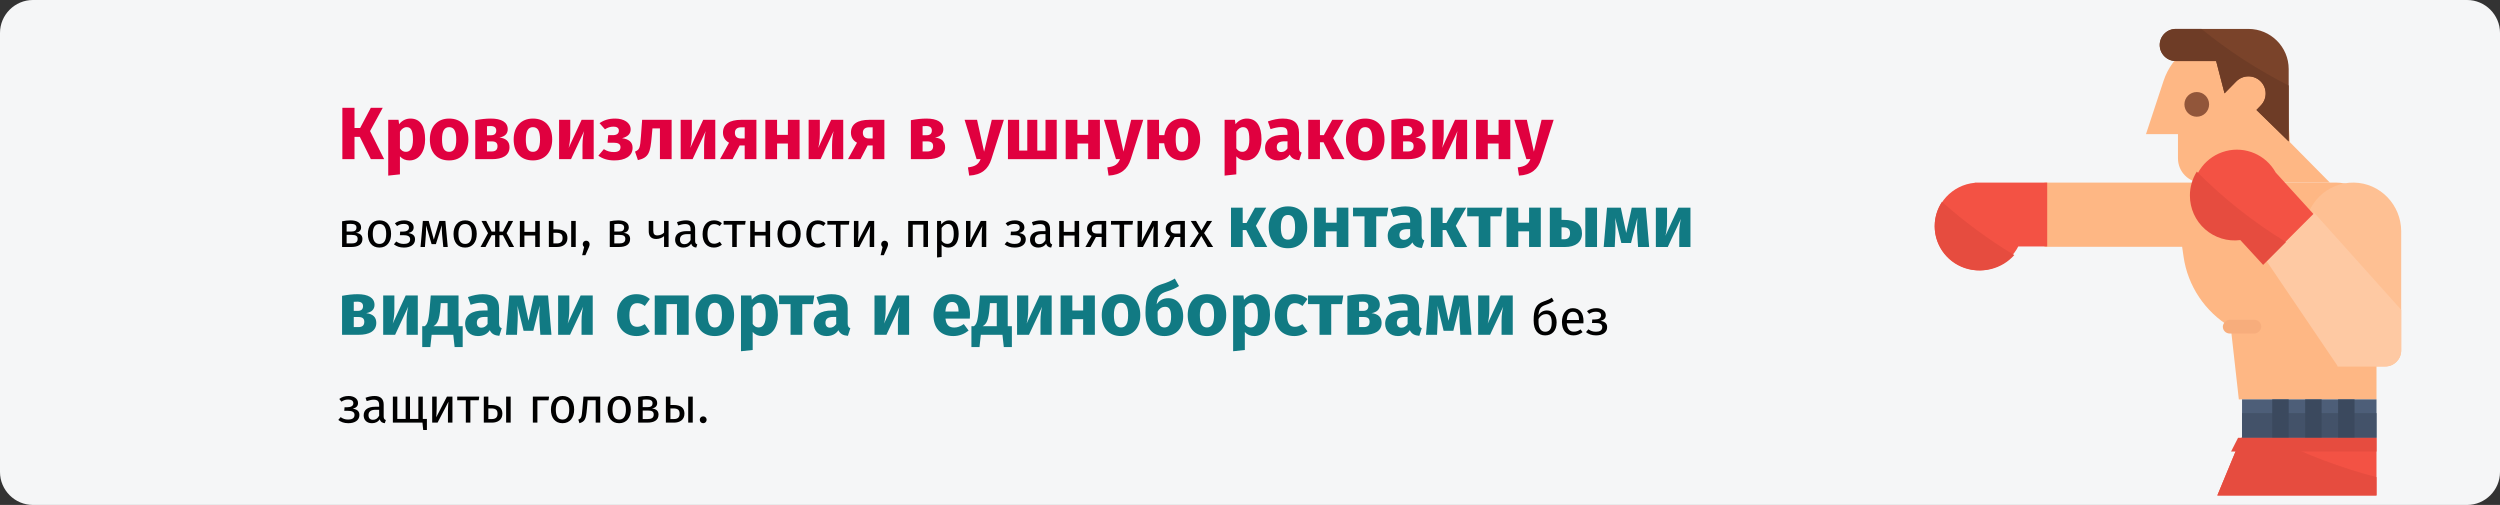 <?xml version="1.0" encoding="UTF-8"?>
<svg xmlns="http://www.w3.org/2000/svg" xmlns:xlink="http://www.w3.org/1999/xlink" width="911px" height="184px" viewBox="0 0 911 184" version="1.1">
  <rect x="0" y="0" width="911" height="184" fill="#333333" stroke="none"/>
  <title>blumenkohl-definition-ru</title>
  <g id="Page-1" stroke="none" stroke-width="1" fill="none" fill-rule="evenodd">
    <g id="vorlage" transform="translate(0, -1319)" fill-rule="nonzero">
      <g id="blumenkohl-definition-ru" transform="translate(0, 1319)">
        <path d="M12,0 L899,0 C905.6,0 911,5.4 911,12 L911,172 C911,178.6 905.6,184 899,184 L12,184 C5.4,184 0,178.6 0,172 L0,12 C0,5.4 5.4,0 12,0 Z" id="Path-Copy-4" fill="#F5F6F7"></path>
        <g id="Group-Copy-4" transform="translate(790, 95.536) scale(-1, 1) translate(-790, -95.536) translate(705, 10.536)">
          <path d="M26,56 L40.565,41.278 L41.715,24.39 C42.711,12.3 52.711,3 64.714,3 C74.647,3 83.467,9.425 86.608,18.951 L93,38.333 L81.348,38.333 L81.348,47.167 C81.348,52.045 77.435,56 72.609,56 L26,56 Z" id="Path" fill="#FEB784"></path>
          <path d="M88,5.857 C88,9.092 85.37,11.714 82.125,11.714 L67.437,11.714 L64.379,23.487 L60.116,19.149 C57.701,16.708 53.764,16.664 51.295,19.051 C48.826,21.437 48.75,25.363 51.123,27.843 L52.75,29.535 L41,41 L41,14.643 C41,6.556 47.576,1.84452775e-15 55.687,1.84452775e-15 L82.125,1.84452775e-15 C83.684,-0.002 85.179,0.614 86.282,1.713 C87.384,2.812 88.002,4.303 88,5.857 L88,5.857 Z" id="Path" fill="#7A432A"></path>
          <path d="M88,5.857 C88,9.092 85.37,11.714 82.125,11.714 L67.437,11.714 L64.379,23.487 L60.116,19.149 C57.701,16.708 53.764,16.664 51.295,19.051 C48.826,21.437 48.75,25.363 51.123,27.843 L52.75,29.535 L41,41 L41,20.628 C52.308,14.912 62.964,7.996 72.784,1.84452775e-15 L82.125,1.84452775e-15 C83.684,-0.002 85.179,0.614 86.282,1.713 C87.384,2.812 88.002,4.303 88,5.857 L88,5.857 Z" id="Path" fill="#6E3C26"></path>
          <circle id="Oval" fill="#92563A" cx="74.5" cy="27.5" r="4.5"></circle>
          <path d="M79.829,56 L23.756,56 C15.607,56 9,62.55 9,70.63 L9,135 L59.171,135 L62.122,108.667 C71.458,103.114 77.773,93.685 79.313,82.999 L79.829,79.407 L130,79.407 L130,56 L79.829,56 Z" id="Path" fill="#FEB784"></path>
          <path d="M170,72.007 C169.991,79.401 164.889,85.827 157.655,87.555 C150.421,89.283 142.936,85.864 139.547,79.283 L129,79.283 L129,56 L155.357,56 L155.357,56.069 C163.65,56.821 169.999,63.731 170,72.007 Z" id="Path" fill="#F35244"></path>
          <path d="M170,71.799 C170.002,78.561 165.719,84.612 159.259,86.976 C152.798,89.341 145.518,87.522 141,82.414 C150.386,76.77 159.208,70.27 167.349,63 C169.083,65.619 170.004,68.676 170,71.799 Z" id="Path" fill="#E64C3F"></path>
          <path d="M35,73.478 C35,68.791 33.115,64.3 29.768,61.014 C26.421,57.728 21.893,55.922 17.201,56.003 C7.606,56.162 0,64.181 0,73.766 L0,117.174 C0,120.392 2.612,123 5.833,123 L23.333,123 L23.333,89.958 C30.325,87.488 34.999,80.885 35,73.478 L35,73.478 Z" id="Path" fill="#FEC093"></path>
          <path d="M49,84.684 L23.059,123 L5.765,123 C2.581,123 -2.66453526e-15,120.361 -2.66453526e-15,117.105 L-2.66453526e-15,102.368 L31.706,67 C32.041,67 49,84.684 49,84.684 L49,84.684 Z" id="Path" fill="#FEC9A3"></path>
          <polygon id="Path" fill="#F35244" points="67 170 9 170 9 149 58.3 149 60.787 155"></polygon>
          <path d="M67,170 L9,170 L9,163.344 C22.09,159.918 34.805,155.112 46.947,149 L58.3,149 L60.787,155 L67,170 Z" id="Path" fill="#E64C3F"></path>
          <polygon id="Path" fill="#4D5E78" points="9 135 58 135 58 149 9 149"></polygon>
          <polygon id="Path" fill="#435269" points="9 140 58 140 58 149 9 149"></polygon>
          <g id="Group" transform="translate(17, 135)" fill="#3B495E">
            <polygon id="Path" points="0 0 6 0 6 14 0 14"></polygon>
            <polygon id="Path" points="12 0 18 0 18 14 12 14"></polygon>
            <polygon id="Path" points="24 0 30 0 30 14 24 14"></polygon>
          </g>
          <rect id="Rectangle" fill="#F7AD7C" x="51" y="106" width="14" height="5" rx="2.5"></rect>
          <path d="M76,60.109 C76.006,64.737 74.014,69.143 70.535,72.202 C67.056,75.26 62.426,76.674 57.828,76.083 L49.6,85 L41.379,76.793 L32,67.43 L45.743,52.323 C49.3,45.891 56.767,42.677 63.893,44.511 C71.02,46.345 76.001,52.762 76,60.109 Z" id="Path" fill="#F35244"></path>
          <g id="Group" transform="translate(9, 52)" fill="#E64C3F">
            <path d="M68,8.727 C68.006,13.426 65.993,17.9 62.475,21.005 C58.958,24.11 54.277,25.547 49.629,24.946 L41.311,34 L33,25.667 C44.816,18.45 55.723,9.832 65.483,0 C67.133,2.609 68.007,5.637 68,8.727 L68,8.727 Z" id="Path"></path>
            <polygon id="Path" points="53 102 0 102 0 97 50.455 97"></polygon>
          </g>
        </g>
        <g id="Кровоизлияния-в-ушну" transform="translate(123.27, 39.289)">
          <polygon id="Path" fill="#E0003F" points="16.2 0 11.853 0 7.965 7.344 5.913 7.344 5.913 0 1.485 0 1.485 18.711 5.913 18.711 5.913 10.584 7.857 10.584 11.88 18.711 16.713 18.711 11.583 8.478"></polygon>
          <path d="M26.298,3.915 C24.867,3.915 23.355,4.482 22.167,5.967 L21.951,4.374 L18.198,4.374 L18.198,24.705 L22.464,24.246 L22.464,17.685 C23.355,18.684 24.543,19.17 25.947,19.17 C29.484,19.17 31.644,15.93 31.644,11.502 C31.644,6.858 29.997,3.915 26.298,3.915 Z M24.624,16.038 C23.733,16.038 23.058,15.633 22.464,14.769 L22.464,8.721 C23.085,7.668 23.949,7.047 24.921,7.047 C26.352,7.047 27.216,7.992 27.216,11.556 C27.216,14.769 26.217,16.038 24.624,16.038 Z" id="Shape" fill="#E0003F"></path>
          <path d="M40.392,3.915 C36.018,3.915 33.372,6.939 33.372,11.529 C33.372,16.362 36.045,19.17 40.392,19.17 C44.766,19.17 47.412,16.146 47.412,11.556 C47.412,6.723 44.766,3.915 40.392,3.915 Z M40.392,7.047 C42.12,7.047 42.984,8.37 42.984,11.556 C42.984,14.661 42.12,16.038 40.392,16.038 C38.664,16.038 37.8,14.715 37.8,11.529 C37.8,8.424 38.664,7.047 40.392,7.047 Z" id="Shape" fill="#E0003F"></path>
          <path d="M58.725,10.827 C60.75,10.476 61.749,9.396 61.749,7.803 C61.749,5.184 59.373,3.915 55.593,3.915 C53.757,3.915 51.975,4.131 49.923,4.509 L49.923,18.711 L55.998,18.711 C59.751,18.711 62.397,17.415 62.397,14.364 C62.397,12.366 61.263,11.124 58.725,10.827 Z M55.512,6.642 C56.862,6.642 57.564,7.182 57.564,8.289 C57.564,9.477 56.808,9.99 55.701,9.99 L54.189,9.99 L54.189,6.696 C54.675,6.642 55.053,6.642 55.512,6.642 Z M55.863,15.903 L54.189,15.903 L54.189,12.231 L55.89,12.231 C57.402,12.231 58.023,12.825 58.023,13.986 C58.023,15.39 57.186,15.903 55.863,15.903 Z" id="Shape" fill="#E0003F"></path>
          <path d="M70.929,3.915 C66.555,3.915 63.909,6.939 63.909,11.529 C63.909,16.362 66.582,19.17 70.929,19.17 C75.303,19.17 77.949,16.146 77.949,11.556 C77.949,6.723 75.303,3.915 70.929,3.915 Z M70.929,7.047 C72.657,7.047 73.521,8.37 73.521,11.556 C73.521,14.661 72.657,16.038 70.929,16.038 C69.201,16.038 68.337,14.715 68.337,11.529 C68.337,8.424 69.201,7.047 70.929,7.047 Z" id="Shape" fill="#E0003F"></path>
          <path d="M93.069,4.374 L88.668,4.374 L83.943,14.634 C84.24,13.581 84.537,11.61 84.537,9.558 L84.537,4.374 L80.46,4.374 L80.46,18.711 L84.807,18.711 L89.586,8.478 C89.316,9.531 88.992,11.394 88.992,13.608 L88.992,18.711 L93.069,18.711 L93.069,4.374 Z" id="Path" fill="#E0003F"></path>
          <path d="M100.926,3.915 C98.577,3.915 96.795,4.482 95.202,5.589 L97.173,7.83 C98.145,7.209 99.063,6.858 100.332,6.858 C101.439,6.858 102.249,7.29 102.249,8.316 C102.249,9.423 101.412,9.963 100.035,9.963 L98.361,9.963 L98.118,12.717 L100.359,12.717 C101.925,12.717 102.843,13.176 102.843,14.337 C102.843,15.606 101.925,16.119 100.467,16.119 C99.063,16.119 98.064,15.849 96.768,15.066 L94.77,17.442 C96.282,18.549 98.172,19.17 100.602,19.17 C104.463,19.17 107.244,17.658 107.244,14.58 C107.244,12.474 105.894,11.421 103.41,11.07 C105.489,10.53 106.542,9.504 106.542,7.884 C106.542,5.373 104.031,3.915 100.926,3.915 Z" id="Path" fill="#E0003F"></path>
          <path d="M110.727,4.374 L110.295,10.341 C109.971,14.769 109.782,15.201 108.135,15.957 L109.188,19.062 C113.211,18.144 113.697,16.227 114.21,10.557 L114.48,7.506 L117.207,7.506 L117.207,18.711 L121.473,18.711 L121.473,4.374 L110.727,4.374 Z" id="Path" fill="#E0003F"></path>
          <path d="M137.376,4.374 L132.975,4.374 L128.25,14.634 C128.547,13.581 128.844,11.61 128.844,9.558 L128.844,4.374 L124.767,4.374 L124.767,18.711 L129.114,18.711 L133.893,8.478 C133.623,9.531 133.299,11.394 133.299,13.608 L133.299,18.711 L137.376,18.711 L137.376,4.374 Z" id="Path" fill="#E0003F"></path>
          <path d="M146.88,4.374 C142.533,4.374 140.184,5.967 140.184,9.045 C140.184,10.746 141.021,11.988 142.398,12.717 L139.104,18.711 L143.667,18.711 L146.259,13.716 L148.095,13.716 L148.095,18.711 L152.361,18.711 L152.361,4.374 L146.88,4.374 Z M146.772,11.178 C145.206,11.178 144.531,10.368 144.531,9.072 C144.531,7.857 145.287,7.101 146.853,7.101 L148.095,7.101 L148.095,11.178 L146.772,11.178 Z" id="Shape" fill="#E0003F"></path>
          <polygon id="Path" fill="#E0003F" points="163.836 18.711 168.102 18.711 168.102 4.374 163.836 4.374 163.836 9.855 159.894 9.855 159.894 4.374 155.628 4.374 155.628 18.711 159.894 18.711 159.894 13.014 163.836 13.014"></polygon>
          <path d="M184.005,4.374 L179.604,4.374 L174.879,14.634 C175.176,13.581 175.473,11.61 175.473,9.558 L175.473,4.374 L171.396,4.374 L171.396,18.711 L175.743,18.711 L180.522,8.478 C180.252,9.531 179.928,11.394 179.928,13.608 L179.928,18.711 L184.005,18.711 L184.005,4.374 Z" id="Path" fill="#E0003F"></path>
          <path d="M193.509,4.374 C189.162,4.374 186.813,5.967 186.813,9.045 C186.813,10.746 187.65,11.988 189.027,12.717 L185.733,18.711 L190.296,18.711 L192.888,13.716 L194.724,13.716 L194.724,18.711 L198.99,18.711 L198.99,4.374 L193.509,4.374 Z M193.401,11.178 C191.835,11.178 191.16,10.368 191.16,9.072 C191.16,7.857 191.916,7.101 193.482,7.101 L194.724,7.101 L194.724,11.178 L193.401,11.178 Z" id="Shape" fill="#E0003F"></path>
          <path d="M217.458,10.827 C219.483,10.476 220.482,9.396 220.482,7.803 C220.482,5.184 218.106,3.915 214.326,3.915 C212.49,3.915 210.708,4.131 208.656,4.509 L208.656,18.711 L214.731,18.711 C218.484,18.711 221.13,17.415 221.13,14.364 C221.13,12.366 219.996,11.124 217.458,10.827 Z M214.245,6.642 C215.595,6.642 216.297,7.182 216.297,8.289 C216.297,9.477 215.541,9.99 214.434,9.99 L212.922,9.99 L212.922,6.696 C213.408,6.642 213.786,6.642 214.245,6.642 Z M214.596,15.903 L212.922,15.903 L212.922,12.231 L214.623,12.231 C216.135,12.231 216.756,12.825 216.756,13.986 C216.756,15.39 215.919,15.903 214.596,15.903 Z" id="Shape" fill="#E0003F"></path>
          <path d="M242.541,4.374 L238.14,4.374 L235.332,15.984 L232.767,4.374 L228.231,4.374 L232.605,18.711 L234.063,18.711 C233.28,20.547 232.254,21.357 229.446,21.708 L229.905,24.705 C234.414,24.462 236.844,22.356 237.978,18.738 L242.541,4.374 Z" id="Path" fill="#E0003F"></path>
          <polygon id="Path" fill="#E0003F" points="261.792 4.374 257.715 4.374 257.715 15.579 254.718 15.579 254.718 4.374 251.073 4.374 251.073 15.579 248.103 15.579 248.103 4.374 244.026 4.374 244.026 18.711 261.792 18.711"></polygon>
          <polygon id="Path" fill="#E0003F" points="273.267 18.711 277.533 18.711 277.533 4.374 273.267 4.374 273.267 9.855 269.325 9.855 269.325 4.374 265.059 4.374 265.059 18.711 269.325 18.711 269.325 13.014 273.267 13.014"></polygon>
          <path d="M293.328,4.374 L288.927,4.374 L286.119,15.984 L283.554,4.374 L279.018,4.374 L283.392,18.711 L284.85,18.711 C284.067,20.547 283.041,21.357 280.233,21.708 L280.692,24.705 C285.201,24.462 287.631,22.356 288.765,18.738 L293.328,4.374 Z" id="Path" fill="#E0003F"></path>
          <path d="M307.422,3.915 C303.777,3.915 301.563,6.318 300.996,9.963 L299.079,9.963 L299.079,4.374 L294.813,4.374 L294.813,18.711 L299.079,18.711 L299.079,12.906 L300.942,12.906 C301.482,16.821 303.723,19.17 307.422,19.17 C311.472,19.17 314.064,16.038 314.064,11.556 C314.064,6.696 311.364,3.915 307.422,3.915 Z M307.422,16.038 C305.856,16.038 305.154,14.607 305.154,11.529 C305.154,8.424 305.856,7.047 307.422,7.047 C308.988,7.047 309.717,8.478 309.717,11.556 C309.717,14.553 309.096,16.038 307.422,16.038 Z" id="Shape" fill="#E0003F"></path>
          <path d="M331.074,3.915 C329.643,3.915 328.131,4.482 326.943,5.967 L326.727,4.374 L322.974,4.374 L322.974,24.705 L327.24,24.246 L327.24,17.685 C328.131,18.684 329.319,19.17 330.723,19.17 C334.26,19.17 336.42,15.93 336.42,11.502 C336.42,6.858 334.773,3.915 331.074,3.915 Z M329.4,16.038 C328.509,16.038 327.834,15.633 327.24,14.769 L327.24,8.721 C327.861,7.668 328.725,7.047 329.697,7.047 C331.128,7.047 331.992,7.992 331.992,11.556 C331.992,14.769 330.993,16.038 329.4,16.038 Z" id="Shape" fill="#E0003F"></path>
          <path d="M350.082,14.553 L350.082,8.991 C350.082,5.67 348.3,3.915 344.142,3.915 C342.522,3.915 340.551,4.293 338.742,4.968 L339.714,7.776 C341.145,7.29 342.549,7.02 343.467,7.02 C345.222,7.02 345.897,7.533 345.897,9.234 L345.897,9.855 L344.439,9.855 C340.119,9.855 337.716,11.556 337.716,14.688 C337.716,17.307 339.525,19.17 342.387,19.17 C344.088,19.17 345.681,18.603 346.707,17.037 C347.382,18.441 348.489,18.954 350.163,19.089 L351.054,16.308 C350.379,16.065 350.082,15.66 350.082,14.553 Z M343.629,16.119 C342.576,16.119 341.982,15.444 341.982,14.31 C341.982,12.879 342.9,12.204 344.844,12.204 L345.897,12.204 L345.897,14.769 C345.384,15.606 344.601,16.119 343.629,16.119 Z" id="Shape" fill="#E0003F"></path>
          <polygon id="Path" fill="#E0003F" points="366.309 4.374 362.205 4.374 359.127 9.963 357.723 9.963 357.723 4.374 353.457 4.374 353.457 18.711 357.723 18.711 357.723 12.555 359.019 12.555 362.151 18.711 366.66 18.711 362.529 11.016"></polygon>
          <path d="M374.22,3.915 C369.846,3.915 367.2,6.939 367.2,11.529 C367.2,16.362 369.873,19.17 374.22,19.17 C378.594,19.17 381.24,16.146 381.24,11.556 C381.24,6.723 378.594,3.915 374.22,3.915 Z M374.22,7.047 C375.948,7.047 376.812,8.37 376.812,11.556 C376.812,14.661 375.948,16.038 374.22,16.038 C372.492,16.038 371.628,14.715 371.628,11.529 C371.628,8.424 372.492,7.047 374.22,7.047 Z" id="Shape" fill="#E0003F"></path>
          <path d="M392.553,10.827 C394.578,10.476 395.577,9.396 395.577,7.803 C395.577,5.184 393.201,3.915 389.421,3.915 C387.585,3.915 385.803,4.131 383.751,4.509 L383.751,18.711 L389.826,18.711 C393.579,18.711 396.225,17.415 396.225,14.364 C396.225,12.366 395.091,11.124 392.553,10.827 Z M389.34,6.642 C390.69,6.642 391.392,7.182 391.392,8.289 C391.392,9.477 390.636,9.99 389.529,9.99 L388.017,9.99 L388.017,6.696 C388.503,6.642 388.881,6.642 389.34,6.642 Z M389.691,15.903 L388.017,15.903 L388.017,12.231 L389.718,12.231 C391.23,12.231 391.851,12.825 391.851,13.986 C391.851,15.39 391.014,15.903 389.691,15.903 Z" id="Shape" fill="#E0003F"></path>
          <path d="M411.345,4.374 L406.944,4.374 L402.219,14.634 C402.516,13.581 402.813,11.61 402.813,9.558 L402.813,4.374 L398.736,4.374 L398.736,18.711 L403.083,18.711 L407.862,8.478 C407.592,9.531 407.268,11.394 407.268,13.608 L407.268,18.711 L411.345,18.711 L411.345,4.374 Z" id="Path" fill="#E0003F"></path>
          <polygon id="Path" fill="#E0003F" points="422.82 18.711 427.086 18.711 427.086 4.374 422.82 4.374 422.82 9.855 418.878 9.855 418.878 4.374 414.612 4.374 414.612 18.711 418.878 18.711 418.878 13.014 422.82 13.014"></polygon>
          <path d="M442.881,4.374 L438.48,4.374 L435.672,15.984 L433.107,4.374 L428.571,4.374 L432.945,18.711 L434.403,18.711 C433.62,20.547 432.594,21.357 429.786,21.708 L430.245,24.705 C434.754,24.462 437.184,22.356 438.318,18.738 L442.881,4.374 Z" id="Path" fill="#E0003F"></path>
          <path d="M6.39,45.563 C7.65,45.347 8.316,44.663 8.316,43.583 C8.316,41.891 6.786,41.009 4.5,41.009 C3.456,41.009 2.358,41.153 1.386,41.351 L1.386,50.711 L4.806,50.711 C7.092,50.711 8.802,49.883 8.802,47.795 C8.802,46.481 8.01,45.725 6.39,45.563 Z M4.518,42.287 C5.904,42.287 6.624,42.665 6.624,43.655 C6.624,44.735 5.886,45.077 4.824,45.077 L3.042,45.077 L3.042,42.395 C3.528,42.323 3.96,42.287 4.518,42.287 Z M4.806,49.415 L3.042,49.415 L3.042,46.301 L4.842,46.301 C6.462,46.301 7.056,46.751 7.056,47.759 C7.056,49.109 6.048,49.415 4.806,49.415 Z" id="Shape" fill="#000000"></path>
          <path d="M15.03,41.009 C12.33,41.009 10.782,43.043 10.782,45.977 C10.782,48.983 12.312,50.927 15.012,50.927 C17.694,50.927 19.242,48.893 19.242,45.959 C19.242,42.953 17.73,41.009 15.03,41.009 Z M15.03,42.341 C16.596,42.341 17.46,43.493 17.46,45.959 C17.46,48.443 16.596,49.595 15.012,49.595 C13.428,49.595 12.564,48.443 12.564,45.977 C12.564,43.493 13.446,42.341 15.03,42.341 Z" id="Shape" fill="#000000"></path>
          <path d="M24.048,41.009 C22.608,41.009 21.564,41.387 20.628,42.089 L21.42,43.079 C22.122,42.611 22.806,42.305 23.868,42.305 C24.894,42.305 25.758,42.629 25.758,43.637 C25.758,44.699 24.768,45.113 23.526,45.113 L22.554,45.113 L22.446,46.409 L23.706,46.409 C25.092,46.409 26.19,46.715 26.19,47.903 C26.19,49.235 25.092,49.595 23.868,49.595 C22.716,49.595 21.942,49.289 21.132,48.713 L20.268,49.739 C21.186,50.459 22.338,50.927 23.922,50.927 C26.136,50.927 27.972,49.973 27.972,47.921 C27.972,46.535 27.09,45.887 25.56,45.635 C26.892,45.275 27.468,44.627 27.468,43.565 C27.468,41.891 25.812,41.009 24.048,41.009 Z" id="Path" fill="#000000"></path>
          <path d="M39.024,41.225 L36.846,41.225 L34.812,48.011 L32.958,41.225 L30.816,41.225 L29.97,50.711 L31.572,50.711 L31.914,46.211 C31.986,45.221 31.986,44.033 31.986,42.845 L34.002,49.667 L35.568,49.667 L37.728,42.827 C37.728,44.249 37.728,45.185 37.836,46.229 L38.268,50.711 L39.888,50.711 L39.024,41.225 Z" id="Path" fill="#000000"></path>
          <path d="M46.242,41.009 C43.542,41.009 41.994,43.043 41.994,45.977 C41.994,48.983 43.524,50.927 46.224,50.927 C48.906,50.927 50.454,48.893 50.454,45.959 C50.454,42.953 48.942,41.009 46.242,41.009 Z M46.242,42.341 C47.808,42.341 48.672,43.493 48.672,45.959 C48.672,48.443 47.808,49.595 46.224,49.595 C44.64,49.595 43.776,48.443 43.776,45.977 C43.776,43.493 44.658,42.341 46.242,42.341 Z" id="Shape" fill="#000000"></path>
          <polygon id="Path" fill="#000000" points="63.72 41.225 62.01 41.225 60.012 45.113 58.734 45.113 58.734 41.225 57.15 41.225 57.15 45.113 55.89 45.113 53.91 41.225 52.182 41.225 54.558 45.671 51.84 50.711 53.64 50.711 55.908 46.409 57.15 46.409 57.15 50.711 58.734 50.711 58.734 46.409 59.994 46.409 62.244 50.711 64.062 50.711 61.344 45.671"></polygon>
          <polygon id="Path" fill="#000000" points="71.766 50.711 73.422 50.711 73.422 41.225 71.766 41.225 71.766 45.203 67.824 45.203 67.824 41.225 66.168 41.225 66.168 50.711 67.824 50.711 67.824 46.535 71.766 46.535"></polygon>
          <path d="M79.47,44.285 L78.39,44.285 L78.39,41.225 L76.734,41.225 L76.734,50.711 L79.776,50.711 C81.702,50.711 83.502,49.739 83.502,47.471 C83.502,45.545 82.44,44.285 79.47,44.285 Z M84.87,41.225 L84.87,50.711 L86.526,50.711 L86.526,41.225 L84.87,41.225 Z M79.632,49.415 L78.39,49.415 L78.39,45.545 L79.452,45.545 C81.198,45.545 81.738,46.211 81.738,47.471 C81.738,48.947 80.874,49.415 79.632,49.415 Z" id="Shape" fill="#000000"></path>
          <path d="M90.324,48.425 C89.622,48.425 89.082,48.983 89.082,49.667 C89.082,50.099 89.28,50.477 89.586,50.711 L88.866,53.699 L90.054,53.699 L91.26,50.945 C91.494,50.423 91.584,50.063 91.584,49.667 C91.584,48.983 91.044,48.425 90.324,48.425 Z" id="Path" fill="#000000"></path>
          <path d="M103.932,45.563 C105.192,45.347 105.858,44.663 105.858,43.583 C105.858,41.891 104.328,41.009 102.042,41.009 C100.998,41.009 99.9,41.153 98.928,41.351 L98.928,50.711 L102.348,50.711 C104.634,50.711 106.344,49.883 106.344,47.795 C106.344,46.481 105.552,45.725 103.932,45.563 Z M102.06,42.287 C103.446,42.287 104.166,42.665 104.166,43.655 C104.166,44.735 103.428,45.077 102.366,45.077 L100.584,45.077 L100.584,42.395 C101.07,42.323 101.502,42.287 102.06,42.287 Z M102.348,49.415 L100.584,49.415 L100.584,46.301 L102.384,46.301 C104.004,46.301 104.598,46.751 104.598,47.759 C104.598,49.109 103.59,49.415 102.348,49.415 Z" id="Shape" fill="#000000"></path>
          <path d="M118.71,41.225 L118.71,45.473 C118.17,46.103 117.108,46.499 116.298,46.499 C115.272,46.499 114.786,46.013 114.786,44.789 L114.786,41.225 L113.13,41.225 L113.13,44.987 C113.13,46.751 114.03,47.795 115.848,47.795 C116.946,47.795 118.026,47.381 118.71,46.751 L118.71,50.711 L120.366,50.711 L120.366,41.225 L118.71,41.225 Z" id="Path" fill="#000000"></path>
          <path d="M130.032,48.497 L130.032,44.159 C130.032,42.179 128.988,41.009 126.702,41.009 C125.64,41.009 124.596,41.225 123.426,41.657 L123.84,42.863 C124.812,42.539 125.694,42.359 126.396,42.359 C127.71,42.359 128.376,42.863 128.376,44.231 L128.376,44.933 L126.918,44.933 C124.272,44.933 122.742,46.031 122.742,48.065 C122.742,49.757 123.876,50.927 125.766,50.927 C126.918,50.927 127.926,50.495 128.592,49.505 C128.88,50.441 129.492,50.819 130.446,50.927 L130.824,49.775 C130.338,49.595 130.032,49.325 130.032,48.497 Z M126.144,49.685 C125.064,49.685 124.506,49.091 124.506,47.975 C124.506,46.679 125.388,46.031 127.134,46.031 L128.376,46.031 L128.376,48.209 C127.836,49.199 127.116,49.685 126.144,49.685 Z" id="Shape" fill="#000000"></path>
          <path d="M136.89,41.009 C134.316,41.009 132.75,43.025 132.75,46.049 C132.75,49.109 134.334,50.927 136.89,50.927 C137.988,50.927 138.942,50.567 139.788,49.883 L139.032,48.803 C138.312,49.271 137.754,49.523 136.962,49.523 C135.468,49.523 134.532,48.497 134.532,46.013 C134.532,43.547 135.468,42.377 136.962,42.377 C137.754,42.377 138.348,42.611 138.996,43.079 L139.788,42.035 C138.906,41.297 138.006,41.009 136.89,41.009 Z" id="Path" fill="#000000"></path>
          <polygon id="Path" fill="#000000" points="148.446 41.225 140.418 41.225 140.418 42.575 143.55 42.575 143.55 50.711 145.206 50.711 145.206 42.575 148.248 42.575"></polygon>
          <polygon id="Path" fill="#000000" points="155.7 50.711 157.356 50.711 157.356 41.225 155.7 41.225 155.7 45.203 151.758 45.203 151.758 41.225 150.102 41.225 150.102 50.711 151.758 50.711 151.758 46.535 155.7 46.535"></polygon>
          <path d="M164.286,41.009 C161.586,41.009 160.038,43.043 160.038,45.977 C160.038,48.983 161.568,50.927 164.268,50.927 C166.95,50.927 168.498,48.893 168.498,45.959 C168.498,42.953 166.986,41.009 164.286,41.009 Z M164.286,42.341 C165.852,42.341 166.716,43.493 166.716,45.959 C166.716,48.443 165.852,49.595 164.268,49.595 C162.684,49.595 161.82,48.443 161.82,45.977 C161.82,43.493 162.702,42.341 164.286,42.341 Z" id="Shape" fill="#000000"></path>
          <path d="M174.69,41.009 C172.116,41.009 170.55,43.025 170.55,46.049 C170.55,49.109 172.134,50.927 174.69,50.927 C175.788,50.927 176.742,50.567 177.588,49.883 L176.832,48.803 C176.112,49.271 175.554,49.523 174.762,49.523 C173.268,49.523 172.332,48.497 172.332,46.013 C172.332,43.547 173.268,42.377 174.762,42.377 C175.554,42.377 176.148,42.611 176.796,43.079 L177.588,42.035 C176.706,41.297 175.806,41.009 174.69,41.009 Z" id="Path" fill="#000000"></path>
          <polygon id="Path" fill="#000000" points="186.246 41.225 178.218 41.225 178.218 42.575 181.35 42.575 181.35 50.711 183.006 50.711 183.006 42.575 186.048 42.575"></polygon>
          <path d="M195.282,41.225 L193.284,41.225 L189.36,48.785 C189.396,48.551 189.54,46.985 189.54,45.509 L189.54,41.225 L187.902,41.225 L187.902,50.711 L189.864,50.711 L193.842,43.097 C193.806,43.313 193.644,44.753 193.644,46.427 L193.644,50.711 L195.282,50.711 L195.282,41.225 Z" id="Path" fill="#000000"></path>
          <path d="M199.08,48.425 C198.378,48.425 197.838,48.983 197.838,49.667 C197.838,50.099 198.036,50.477 198.342,50.711 L197.622,53.699 L198.81,53.699 L200.016,50.945 C200.25,50.423 200.34,50.063 200.34,49.667 C200.34,48.983 199.8,48.425 199.08,48.425 Z" id="Path" fill="#000000"></path>
          <polygon id="Path" fill="#000000" points="213.228 50.711 214.884 50.711 214.884 41.225 207.684 41.225 207.684 50.711 209.34 50.711 209.34 42.575 213.228 42.575"></polygon>
          <path d="M222.552,41.009 C221.472,41.009 220.446,41.531 219.744,42.503 L219.618,41.225 L218.196,41.225 L218.196,54.545 L219.852,54.347 L219.852,49.847 C220.464,50.585 221.31,50.927 222.336,50.927 C224.784,50.927 226.062,48.839 226.062,45.959 C226.062,42.971 225.072,41.009 222.552,41.009 Z M221.94,49.577 C221.076,49.577 220.338,49.163 219.852,48.425 L219.852,43.799 C220.356,43.043 221.13,42.323 222.138,42.323 C223.56,42.323 224.28,43.493 224.28,45.959 C224.28,48.443 223.452,49.577 221.94,49.577 Z" id="Shape" fill="#000000"></path>
          <path d="M236.124,41.225 L234.126,41.225 L230.202,48.785 C230.238,48.551 230.382,46.985 230.382,45.509 L230.382,41.225 L228.744,41.225 L228.744,50.711 L230.706,50.711 L234.684,43.097 C234.648,43.313 234.486,44.753 234.486,46.427 L234.486,50.711 L236.124,50.711 L236.124,41.225 Z" id="Path" fill="#000000"></path>
          <path d="M246.6,41.009 C245.16,41.009 244.116,41.387 243.18,42.089 L243.972,43.079 C244.674,42.611 245.358,42.305 246.42,42.305 C247.446,42.305 248.31,42.629 248.31,43.637 C248.31,44.699 247.32,45.113 246.078,45.113 L245.106,45.113 L244.998,46.409 L246.258,46.409 C247.644,46.409 248.742,46.715 248.742,47.903 C248.742,49.235 247.644,49.595 246.42,49.595 C245.268,49.595 244.494,49.289 243.684,48.713 L242.82,49.739 C243.738,50.459 244.89,50.927 246.474,50.927 C248.688,50.927 250.524,49.973 250.524,47.921 C250.524,46.535 249.642,45.887 248.112,45.635 C249.444,45.275 250.02,44.627 250.02,43.565 C250.02,41.891 248.364,41.009 246.6,41.009 Z" id="Path" fill="#000000"></path>
          <path d="M259.362,48.497 L259.362,44.159 C259.362,42.179 258.318,41.009 256.032,41.009 C254.97,41.009 253.926,41.225 252.756,41.657 L253.17,42.863 C254.142,42.539 255.024,42.359 255.726,42.359 C257.04,42.359 257.706,42.863 257.706,44.231 L257.706,44.933 L256.248,44.933 C253.602,44.933 252.072,46.031 252.072,48.065 C252.072,49.757 253.206,50.927 255.096,50.927 C256.248,50.927 257.256,50.495 257.922,49.505 C258.21,50.441 258.822,50.819 259.776,50.927 L260.154,49.775 C259.668,49.595 259.362,49.325 259.362,48.497 Z M255.474,49.685 C254.394,49.685 253.836,49.091 253.836,47.975 C253.836,46.679 254.718,46.031 256.464,46.031 L257.706,46.031 L257.706,48.209 C257.166,49.199 256.446,49.685 255.474,49.685 Z" id="Shape" fill="#000000"></path>
          <polygon id="Path" fill="#000000" points="268.308 50.711 269.964 50.711 269.964 41.225 268.308 41.225 268.308 45.203 264.366 45.203 264.366 41.225 262.71 41.225 262.71 50.711 264.366 50.711 264.366 46.535 268.308 46.535"></polygon>
          <path d="M276.678,41.225 C274.266,41.225 272.844,42.233 272.844,44.123 C272.844,45.311 273.402,46.175 274.518,46.697 L272.25,50.711 L274.104,50.711 L276.102,47.075 L278.172,47.075 L278.172,50.711 L279.828,50.711 L279.828,41.225 L276.678,41.225 Z M276.606,45.815 C275.184,45.815 274.59,45.311 274.59,44.123 C274.59,42.989 275.292,42.503 276.642,42.503 L278.172,42.503 L278.172,45.815 L276.606,45.815 Z" id="Shape" fill="#000000"></path>
          <polygon id="Path" fill="#000000" points="289.602 41.225 281.574 41.225 281.574 42.575 284.706 42.575 284.706 50.711 286.362 50.711 286.362 42.575 289.404 42.575"></polygon>
          <path d="M298.638,41.225 L296.64,41.225 L292.716,48.785 C292.752,48.551 292.896,46.985 292.896,45.509 L292.896,41.225 L291.258,41.225 L291.258,50.711 L293.22,50.711 L297.198,43.097 C297.162,43.313 297,44.753 297,46.427 L297,50.711 L298.638,50.711 L298.638,41.225 Z" id="Path" fill="#000000"></path>
          <path d="M305.352,41.225 C302.94,41.225 301.518,42.233 301.518,44.123 C301.518,45.311 302.076,46.175 303.192,46.697 L300.924,50.711 L302.778,50.711 L304.776,47.075 L306.846,47.075 L306.846,50.711 L308.502,50.711 L308.502,41.225 L305.352,41.225 Z M305.28,45.815 C303.858,45.815 303.264,45.311 303.264,44.123 C303.264,42.989 303.966,42.503 305.316,42.503 L306.846,42.503 L306.846,45.815 L305.28,45.815 Z" id="Shape" fill="#000000"></path>
          <polygon id="Path" fill="#000000" points="315.504 45.635 318.42 41.225 316.548 41.225 314.55 44.699 312.57 41.225 310.626 41.225 313.56 45.707 310.248 50.711 312.12 50.711 314.478 46.697 316.8 50.711 318.798 50.711"></polygon>
          <polygon id="Path" fill="#117A83" points="338.157 36.374 334.053 36.374 330.975 41.963 329.571 41.963 329.571 36.374 325.305 36.374 325.305 50.711 329.571 50.711 329.571 44.555 330.867 44.555 333.999 50.711 338.508 50.711 334.377 43.016"></polygon>
          <path d="M346.068,35.915 C341.694,35.915 339.048,38.939 339.048,43.529 C339.048,48.362 341.721,51.17 346.068,51.17 C350.442,51.17 353.088,48.146 353.088,43.556 C353.088,38.723 350.442,35.915 346.068,35.915 Z M346.068,39.047 C347.796,39.047 348.66,40.37 348.66,43.556 C348.66,46.661 347.796,48.038 346.068,48.038 C344.34,48.038 343.476,46.715 343.476,43.529 C343.476,40.424 344.34,39.047 346.068,39.047 Z" id="Shape" fill="#117A83"></path>
          <polygon id="Path" fill="#117A83" points="363.807 50.711 368.073 50.711 368.073 36.374 363.807 36.374 363.807 41.855 359.865 41.855 359.865 36.374 355.599 36.374 355.599 50.711 359.865 50.711 359.865 45.014 363.807 45.014"></polygon>
          <polygon id="Path" fill="#117A83" points="382.626 36.374 369.774 36.374 369.774 39.533 373.959 39.533 373.959 50.711 378.225 50.711 378.225 39.533 382.113 39.533"></polygon>
          <path d="M394.776,46.553 L394.776,40.991 C394.776,37.67 392.994,35.915 388.836,35.915 C387.216,35.915 385.245,36.293 383.436,36.968 L384.408,39.776 C385.839,39.29 387.243,39.02 388.161,39.02 C389.916,39.02 390.591,39.533 390.591,41.234 L390.591,41.855 L389.133,41.855 C384.813,41.855 382.41,43.556 382.41,46.688 C382.41,49.307 384.219,51.17 387.081,51.17 C388.782,51.17 390.375,50.603 391.401,49.037 C392.076,50.441 393.183,50.954 394.857,51.089 L395.748,48.308 C395.073,48.065 394.776,47.66 394.776,46.553 Z M388.323,48.119 C387.27,48.119 386.676,47.444 386.676,46.31 C386.676,44.879 387.594,44.204 389.538,44.204 L390.591,44.204 L390.591,46.769 C390.078,47.606 389.295,48.119 388.323,48.119 Z" id="Shape" fill="#117A83"></path>
          <polygon id="Path" fill="#117A83" points="411.003 36.374 406.899 36.374 403.821 41.963 402.417 41.963 402.417 36.374 398.151 36.374 398.151 50.711 402.417 50.711 402.417 44.555 403.713 44.555 406.845 50.711 411.354 50.711 407.223 43.016"></polygon>
          <polygon id="Path" fill="#117A83" points="424.233 36.374 411.381 36.374 411.381 39.533 415.566 39.533 415.566 50.711 419.832 50.711 419.832 39.533 423.72 39.533"></polygon>
          <polygon id="Path" fill="#117A83" points="433.926 50.711 438.192 50.711 438.192 36.374 433.926 36.374 433.926 41.855 429.984 41.855 429.984 36.374 425.718 36.374 425.718 50.711 429.984 50.711 429.984 45.014 433.926 45.014"></polygon>
          <path d="M446.481,40.829 L445.752,40.829 L445.752,36.374 L441.486,36.374 L441.486,50.711 L447.129,50.711 C450.612,50.711 453.204,49.091 453.204,45.797 C453.204,42.584 451.233,40.829 446.481,40.829 Z M454.419,36.374 L454.419,50.711 L458.685,50.711 L458.685,36.374 L454.419,36.374 Z M446.67,47.903 L445.752,47.903 L445.752,43.556 L446.427,43.556 C448.236,43.556 448.857,44.312 448.857,45.716 C448.857,47.201 448.074,47.903 446.67,47.903 Z" id="Shape" fill="#117A83"></path>
          <path d="M476.451,36.374 L471.348,36.374 L469.323,45.608 L467.352,36.374 L462.33,36.374 L461.115,50.711 L465.138,50.711 L465.381,45.581 C465.462,43.745 465.462,42.044 465.3,40.127 L467.541,49.253 L471.078,49.253 L473.4,40.1 C473.265,42.206 473.211,43.745 473.319,45.581 L473.643,50.711 L477.693,50.711 L476.451,36.374 Z" id="Path" fill="#117A83"></path>
          <path d="M492.732,36.374 L488.331,36.374 L483.606,46.634 C483.903,45.581 484.2,43.61 484.2,41.558 L484.2,36.374 L480.123,36.374 L480.123,50.711 L484.47,50.711 L489.249,40.478 C488.979,41.531 488.655,43.394 488.655,45.608 L488.655,50.711 L492.732,50.711 L492.732,36.374 Z" id="Path" fill="#117A83"></path>
          <path d="M10.179,74.827 C12.204,74.476 13.203,73.396 13.203,71.803 C13.203,69.184 10.827,67.915 7.047,67.915 C5.211,67.915 3.429,68.131 1.377,68.509 L1.377,82.711 L7.452,82.711 C11.205,82.711 13.851,81.415 13.851,78.364 C13.851,76.366 12.717,75.124 10.179,74.827 Z M6.966,70.642 C8.316,70.642 9.018,71.182 9.018,72.289 C9.018,73.477 8.262,73.99 7.155,73.99 L5.643,73.99 L5.643,70.696 C6.129,70.642 6.507,70.642 6.966,70.642 Z M7.317,79.903 L5.643,79.903 L5.643,76.231 L7.344,76.231 C8.856,76.231 9.477,76.825 9.477,77.986 C9.477,79.39 8.64,79.903 7.317,79.903 Z" id="Shape" fill="#117A83"></path>
          <path d="M28.971,68.374 L24.57,68.374 L19.845,78.634 C20.142,77.581 20.439,75.61 20.439,73.558 L20.439,68.374 L16.362,68.374 L16.362,82.711 L20.709,82.711 L25.488,72.478 C25.218,73.531 24.894,75.394 24.894,77.608 L24.894,82.711 L28.971,82.711 L28.971,68.374 Z" id="Path" fill="#117A83"></path>
          <path d="M43.821,79.579 L43.821,68.374 L33.696,68.374 L33.291,73.234 C32.886,78.148 32.319,78.958 31.482,79.579 L30.591,79.579 L30.591,87.193 L33.534,87.193 L34.02,82.711 L41.904,82.711 L42.39,87.193 L45.333,87.193 L45.333,79.579 L43.821,79.579 Z M39.825,79.579 L34.668,79.579 C36.234,78.688 36.855,77.149 37.206,72.856 L37.341,71.182 L39.825,71.182 L39.825,79.579 Z" id="Shape" fill="#117A83"></path>
          <path d="M58.59,78.553 L58.59,72.991 C58.59,69.67 56.808,67.915 52.65,67.915 C51.03,67.915 49.059,68.293 47.25,68.968 L48.222,71.776 C49.653,71.29 51.057,71.02 51.975,71.02 C53.73,71.02 54.405,71.533 54.405,73.234 L54.405,73.855 L52.947,73.855 C48.627,73.855 46.224,75.556 46.224,78.688 C46.224,81.307 48.033,83.17 50.895,83.17 C52.596,83.17 54.189,82.603 55.215,81.037 C55.89,82.441 56.997,82.954 58.671,83.089 L59.562,80.308 C58.887,80.065 58.59,79.66 58.59,78.553 Z M52.137,80.119 C51.084,80.119 50.49,79.444 50.49,78.31 C50.49,76.879 51.408,76.204 53.352,76.204 L54.405,76.204 L54.405,78.769 C53.892,79.606 53.109,80.119 52.137,80.119 Z" id="Shape" fill="#117A83"></path>
          <path d="M76.437,68.374 L71.334,68.374 L69.309,77.608 L67.338,68.374 L62.316,68.374 L61.101,82.711 L65.124,82.711 L65.367,77.581 C65.448,75.745 65.448,74.044 65.286,72.127 L67.527,81.253 L71.064,81.253 L73.386,72.1 C73.251,74.206 73.197,75.745 73.305,77.581 L73.629,82.711 L77.679,82.711 L76.437,68.374 Z" id="Path" fill="#117A83"></path>
          <path d="M92.718,68.374 L88.317,68.374 L83.592,78.634 C83.889,77.581 84.186,75.61 84.186,73.558 L84.186,68.374 L80.109,68.374 L80.109,82.711 L84.456,82.711 L89.235,72.478 C88.965,73.531 88.641,75.394 88.641,77.608 L88.641,82.711 L92.718,82.711 L92.718,68.374 Z" id="Path" fill="#117A83"></path>
          <path d="M108.621,67.915 C104.328,67.915 101.601,71.101 101.601,75.664 C101.601,80.2 104.301,83.17 108.702,83.17 C110.673,83.17 112.212,82.522 113.535,81.469 L111.672,78.823 C110.646,79.471 109.944,79.795 108.918,79.795 C107.217,79.795 106.083,78.823 106.083,75.637 C106.083,72.424 107.136,71.182 108.972,71.182 C109.944,71.182 110.781,71.506 111.699,72.208 L113.535,69.67 C112.158,68.509 110.619,67.915 108.621,67.915 Z" id="Path" fill="#117A83"></path>
          <polygon id="Path" fill="#117A83" points="123.417 82.711 127.683 82.711 127.683 68.374 115.317 68.374 115.317 82.711 119.583 82.711 119.583 71.533 123.417 71.533"></polygon>
          <path d="M137.214,67.915 C132.84,67.915 130.194,70.939 130.194,75.529 C130.194,80.362 132.867,83.17 137.214,83.17 C141.588,83.17 144.234,80.146 144.234,75.556 C144.234,70.723 141.588,67.915 137.214,67.915 Z M137.214,71.047 C138.942,71.047 139.806,72.37 139.806,75.556 C139.806,78.661 138.942,80.038 137.214,80.038 C135.486,80.038 134.622,78.715 134.622,75.529 C134.622,72.424 135.486,71.047 137.214,71.047 Z" id="Shape" fill="#117A83"></path>
          <path d="M154.845,67.915 C153.414,67.915 151.902,68.482 150.714,69.967 L150.498,68.374 L146.745,68.374 L146.745,88.705 L151.011,88.246 L151.011,81.685 C151.902,82.684 153.09,83.17 154.494,83.17 C158.031,83.17 160.191,79.93 160.191,75.502 C160.191,70.858 158.544,67.915 154.845,67.915 Z M153.171,80.038 C152.28,80.038 151.605,79.633 151.011,78.769 L151.011,72.721 C151.632,71.668 152.496,71.047 153.468,71.047 C154.899,71.047 155.763,71.992 155.763,75.556 C155.763,78.769 154.764,80.038 153.171,80.038 Z" id="Shape" fill="#117A83"></path>
          <polygon id="Path" fill="#117A83" points="173.475 68.374 160.623 68.374 160.623 71.533 164.808 71.533 164.808 82.711 169.074 82.711 169.074 71.533 172.962 71.533"></polygon>
          <path d="M185.625,78.553 L185.625,72.991 C185.625,69.67 183.843,67.915 179.685,67.915 C178.065,67.915 176.094,68.293 174.285,68.968 L175.257,71.776 C176.688,71.29 178.092,71.02 179.01,71.02 C180.765,71.02 181.44,71.533 181.44,73.234 L181.44,73.855 L179.982,73.855 C175.662,73.855 173.259,75.556 173.259,78.688 C173.259,81.307 175.068,83.17 177.93,83.17 C179.631,83.17 181.224,82.603 182.25,81.037 C182.925,82.441 184.032,82.954 185.706,83.089 L186.597,80.308 C185.922,80.065 185.625,79.66 185.625,78.553 Z M179.172,80.119 C178.119,80.119 177.525,79.444 177.525,78.31 C177.525,76.879 178.443,76.204 180.387,76.204 L181.44,76.204 L181.44,78.769 C180.927,79.606 180.144,80.119 179.172,80.119 Z" id="Shape" fill="#117A83"></path>
          <path d="M208.008,68.374 L203.607,68.374 L198.882,78.634 C199.179,77.581 199.476,75.61 199.476,73.558 L199.476,68.374 L195.399,68.374 L195.399,82.711 L199.746,82.711 L204.525,72.478 C204.255,73.531 203.931,75.394 203.931,77.608 L203.931,82.711 L208.008,82.711 L208.008,68.374 Z" id="Path" fill="#117A83"></path>
          <path d="M230.202,75.259 C230.202,70.615 227.691,67.915 223.587,67.915 C219.24,67.915 216.891,71.317 216.891,75.61 C216.891,80.092 219.321,83.17 224.1,83.17 C226.422,83.17 228.258,82.306 229.689,81.172 L227.934,78.796 C226.692,79.66 225.666,80.065 224.505,80.065 C222.75,80.065 221.535,79.363 221.265,76.798 L230.121,76.798 C230.175,76.366 230.202,75.718 230.202,75.259 Z M226.017,74.233 L221.238,74.233 C221.454,71.641 222.264,70.75 223.695,70.75 C225.396,70.75 225.99,72.1 226.017,74.044 L226.017,74.233 Z" id="Shape" fill="#117A83"></path>
          <path d="M243.945,79.579 L243.945,68.374 L233.82,68.374 L233.415,73.234 C233.01,78.148 232.443,78.958 231.606,79.579 L230.715,79.579 L230.715,87.193 L233.658,87.193 L234.144,82.711 L242.028,82.711 L242.514,87.193 L245.457,87.193 L245.457,79.579 L243.945,79.579 Z M239.949,79.579 L234.792,79.579 C236.358,78.688 236.979,77.149 237.33,72.856 L237.465,71.182 L239.949,71.182 L239.949,79.579 Z" id="Shape" fill="#117A83"></path>
          <path d="M259.956,68.374 L255.555,68.374 L250.83,78.634 C251.127,77.581 251.424,75.61 251.424,73.558 L251.424,68.374 L247.347,68.374 L247.347,82.711 L251.694,82.711 L256.473,72.478 C256.203,73.531 255.879,75.394 255.879,77.608 L255.879,82.711 L259.956,82.711 L259.956,68.374 Z" id="Path" fill="#117A83"></path>
          <polygon id="Path" fill="#117A83" points="271.431 82.711 275.697 82.711 275.697 68.374 271.431 68.374 271.431 73.855 267.489 73.855 267.489 68.374 263.223 68.374 263.223 82.711 267.489 82.711 267.489 77.014 271.431 77.014"></polygon>
          <path d="M285.228,67.915 C280.854,67.915 278.208,70.939 278.208,75.529 C278.208,80.362 280.881,83.17 285.228,83.17 C289.602,83.17 292.248,80.146 292.248,75.556 C292.248,70.723 289.602,67.915 285.228,67.915 Z M285.228,71.047 C286.956,71.047 287.82,72.37 287.82,75.556 C287.82,78.661 286.956,80.038 285.228,80.038 C283.5,80.038 282.636,78.715 282.636,75.529 C282.636,72.424 283.5,71.047 285.228,71.047 Z" id="Shape" fill="#117A83"></path>
          <path d="M302.508,69.373 C300.537,69.373 299.187,70.183 298.215,71.587 C298.566,68.59 299.538,67.699 301.752,66.97 C303.831,66.322 305.1,65.782 306.369,64.945 L304.83,62.218 C303.264,63.136 302.319,63.568 300.078,64.27 C295.434,65.755 294.138,68.644 294.138,74.692 C294.138,80.632 296.946,83.17 301.05,83.17 C305.181,83.17 307.881,80.443 307.881,76.015 C307.881,71.749 305.505,69.373 302.508,69.373 Z M301.023,80.038 C299.511,80.038 298.566,78.85 298.566,76.123 L298.566,74.287 C299.214,73.072 300.24,72.505 301.293,72.505 C302.67,72.505 303.48,73.288 303.48,76.15 C303.48,79.201 302.427,80.038 301.023,80.038 Z" id="Shape" fill="#117A83"></path>
          <path d="M316.548,67.915 C312.174,67.915 309.528,70.939 309.528,75.529 C309.528,80.362 312.201,83.17 316.548,83.17 C320.922,83.17 323.568,80.146 323.568,75.556 C323.568,70.723 320.922,67.915 316.548,67.915 Z M316.548,71.047 C318.276,71.047 319.14,72.37 319.14,75.556 C319.14,78.661 318.276,80.038 316.548,80.038 C314.82,80.038 313.956,78.715 313.956,75.529 C313.956,72.424 314.82,71.047 316.548,71.047 Z" id="Shape" fill="#117A83"></path>
          <path d="M334.179,67.915 C332.748,67.915 331.236,68.482 330.048,69.967 L329.832,68.374 L326.079,68.374 L326.079,88.705 L330.345,88.246 L330.345,81.685 C331.236,82.684 332.424,83.17 333.828,83.17 C337.365,83.17 339.525,79.93 339.525,75.502 C339.525,70.858 337.878,67.915 334.179,67.915 Z M332.505,80.038 C331.614,80.038 330.939,79.633 330.345,78.769 L330.345,72.721 C330.966,71.668 331.83,71.047 332.802,71.047 C334.233,71.047 335.097,71.992 335.097,75.556 C335.097,78.769 334.098,80.038 332.505,80.038 Z" id="Shape" fill="#117A83"></path>
          <path d="M348.273,67.915 C343.98,67.915 341.253,71.101 341.253,75.664 C341.253,80.2 343.953,83.17 348.354,83.17 C350.325,83.17 351.864,82.522 353.187,81.469 L351.324,78.823 C350.298,79.471 349.596,79.795 348.57,79.795 C346.869,79.795 345.735,78.823 345.735,75.637 C345.735,72.424 346.788,71.182 348.624,71.182 C349.596,71.182 350.433,71.506 351.351,72.208 L353.187,69.67 C351.81,68.509 350.271,67.915 348.273,67.915 Z" id="Path" fill="#117A83"></path>
          <polygon id="Path" fill="#117A83" points="366.228 68.374 353.376 68.374 353.376 71.533 357.561 71.533 357.561 82.711 361.827 82.711 361.827 71.533 365.715 71.533"></polygon>
          <path d="M376.515,74.827 C378.54,74.476 379.539,73.396 379.539,71.803 C379.539,69.184 377.163,67.915 373.383,67.915 C371.547,67.915 369.765,68.131 367.713,68.509 L367.713,82.711 L373.788,82.711 C377.541,82.711 380.187,81.415 380.187,78.364 C380.187,76.366 379.053,75.124 376.515,74.827 Z M373.302,70.642 C374.652,70.642 375.354,71.182 375.354,72.289 C375.354,73.477 374.598,73.99 373.491,73.99 L371.979,73.99 L371.979,70.696 C372.465,70.642 372.843,70.642 373.302,70.642 Z M373.653,79.903 L371.979,79.903 L371.979,76.231 L373.68,76.231 C375.192,76.231 375.813,76.825 375.813,77.986 C375.813,79.39 374.976,79.903 373.653,79.903 Z" id="Shape" fill="#117A83"></path>
          <path d="M393.849,78.553 L393.849,72.991 C393.849,69.67 392.067,67.915 387.909,67.915 C386.289,67.915 384.318,68.293 382.509,68.968 L383.481,71.776 C384.912,71.29 386.316,71.02 387.234,71.02 C388.989,71.02 389.664,71.533 389.664,73.234 L389.664,73.855 L388.206,73.855 C383.886,73.855 381.483,75.556 381.483,78.688 C381.483,81.307 383.292,83.17 386.154,83.17 C387.855,83.17 389.448,82.603 390.474,81.037 C391.149,82.441 392.256,82.954 393.93,83.089 L394.821,80.308 C394.146,80.065 393.849,79.66 393.849,78.553 Z M387.396,80.119 C386.343,80.119 385.749,79.444 385.749,78.31 C385.749,76.879 386.667,76.204 388.611,76.204 L389.664,76.204 L389.664,78.769 C389.151,79.606 388.368,80.119 387.396,80.119 Z" id="Shape" fill="#117A83"></path>
          <path d="M411.696,68.374 L406.593,68.374 L404.568,77.608 L402.597,68.374 L397.575,68.374 L396.36,82.711 L400.383,82.711 L400.626,77.581 C400.707,75.745 400.707,74.044 400.545,72.127 L402.786,81.253 L406.323,81.253 L408.645,72.1 C408.51,74.206 408.456,75.745 408.564,77.581 L408.888,82.711 L412.938,82.711 L411.696,68.374 Z" id="Path" fill="#117A83"></path>
          <path d="M427.977,68.374 L423.576,68.374 L418.851,78.634 C419.148,77.581 419.445,75.61 419.445,73.558 L419.445,68.374 L415.368,68.374 L415.368,82.711 L419.715,82.711 L424.494,72.478 C424.224,73.531 423.9,75.394 423.9,77.608 L423.9,82.711 L427.977,82.711 L427.977,68.374 Z" id="Path" fill="#117A83"></path>
          <path d="M440.415,73.837 C439.029,73.837 437.967,74.539 437.319,75.601 C437.553,73.027 438.345,72.361 440.001,71.803 C441.387,71.353 442.233,70.867 442.917,70.435 L442.215,69.193 C441.297,69.805 440.595,70.111 439.209,70.579 C436.329,71.569 435.591,73.549 435.591,77.491 C435.591,81.289 437.373,82.927 439.785,82.927 C442.269,82.927 443.961,81.253 443.961,78.193 C443.961,75.475 442.557,73.837 440.415,73.837 Z M439.785,81.595 C438.291,81.595 437.373,80.353 437.373,78.103 L437.373,76.951 C438.021,75.709 439.047,75.169 440.109,75.169 C441.387,75.169 442.179,75.979 442.179,78.247 C442.179,80.929 441.063,81.595 439.785,81.595 Z" id="Shape" fill="#000000"></path>
          <path d="M453.753,77.689 C453.753,74.791 452.403,73.009 449.847,73.009 C447.399,73.009 445.905,75.115 445.905,78.067 C445.905,81.073 447.453,82.927 450.099,82.927 C451.413,82.927 452.475,82.477 453.411,81.739 L452.691,80.749 C451.863,81.325 451.161,81.577 450.225,81.577 C448.857,81.577 447.831,80.731 447.669,78.535 L453.717,78.535 C453.735,78.319 453.753,78.013 453.753,77.689 Z M452.115,77.311 L447.669,77.311 C447.795,75.205 448.623,74.323 449.883,74.323 C451.377,74.323 452.115,75.349 452.115,77.203 L452.115,77.311 Z" id="Shape" fill="#000000"></path>
          <path d="M458.451,73.009 C457.011,73.009 455.967,73.387 455.031,74.089 L455.823,75.079 C456.525,74.611 457.209,74.305 458.271,74.305 C459.297,74.305 460.161,74.629 460.161,75.637 C460.161,76.699 459.171,77.113 457.929,77.113 L456.957,77.113 L456.849,78.409 L458.109,78.409 C459.495,78.409 460.593,78.715 460.593,79.903 C460.593,81.235 459.495,81.595 458.271,81.595 C457.119,81.595 456.345,81.289 455.535,80.713 L454.671,81.739 C455.589,82.459 456.741,82.927 458.325,82.927 C460.539,82.927 462.375,81.973 462.375,79.921 C462.375,78.535 461.493,77.887 459.963,77.635 C461.295,77.275 461.871,76.627 461.871,75.565 C461.871,73.891 460.215,73.009 458.451,73.009 Z" id="Path" fill="#000000"></path>
          <path d="M3.78,105.009 C2.34,105.009 1.296,105.387 0.36,106.089 L1.152,107.079 C1.854,106.611 2.538,106.305 3.6,106.305 C4.626,106.305 5.49,106.629 5.49,107.637 C5.49,108.699 4.5,109.113 3.258,109.113 L2.286,109.113 L2.178,110.409 L3.438,110.409 C4.824,110.409 5.922,110.715 5.922,111.903 C5.922,113.235 4.824,113.595 3.6,113.595 C2.448,113.595 1.674,113.289 0.864,112.713 L0,113.739 C0.918,114.459 2.07,114.927 3.654,114.927 C5.868,114.927 7.704,113.973 7.704,111.921 C7.704,110.535 6.822,109.887 5.292,109.635 C6.624,109.275 7.2,108.627 7.2,107.565 C7.2,105.891 5.544,105.009 3.78,105.009 Z" id="Path" fill="#000000"></path>
          <path d="M16.542,112.497 L16.542,108.159 C16.542,106.179 15.498,105.009 13.212,105.009 C12.15,105.009 11.106,105.225 9.936,105.657 L10.35,106.863 C11.322,106.539 12.204,106.359 12.906,106.359 C14.22,106.359 14.886,106.863 14.886,108.231 L14.886,108.933 L13.428,108.933 C10.782,108.933 9.252,110.031 9.252,112.065 C9.252,113.757 10.386,114.927 12.276,114.927 C13.428,114.927 14.436,114.495 15.102,113.505 C15.39,114.441 16.002,114.819 16.956,114.927 L17.334,113.775 C16.848,113.595 16.542,113.325 16.542,112.497 Z M12.654,113.685 C11.574,113.685 11.016,113.091 11.016,111.975 C11.016,110.679 11.898,110.031 13.644,110.031 L14.886,110.031 L14.886,112.209 C14.346,113.199 13.626,113.685 12.654,113.685 Z" id="Shape" fill="#000000"></path>
          <polygon id="Path" fill="#000000" points="30.798 113.379 30.798 105.225 29.178 105.225 29.178 113.379 26.136 113.379 26.136 105.225 24.552 105.225 24.552 113.379 21.51 113.379 21.51 105.225 19.89 105.225 19.89 114.711 30.672 114.711 30.942 117.411 32.292 117.411 32.292 113.379"></polygon>
          <path d="M41.598,105.225 L39.6,105.225 L35.676,112.785 C35.712,112.551 35.856,110.985 35.856,109.509 L35.856,105.225 L34.218,105.225 L34.218,114.711 L36.18,114.711 L40.158,107.097 C40.122,107.313 39.96,108.753 39.96,110.427 L39.96,114.711 L41.598,114.711 L41.598,105.225 Z" id="Path" fill="#000000"></path>
          <polygon id="Path" fill="#000000" points="51.372 105.225 43.344 105.225 43.344 106.575 46.476 106.575 46.476 114.711 48.132 114.711 48.132 106.575 51.174 106.575"></polygon>
          <path d="M55.764,108.285 L54.684,108.285 L54.684,105.225 L53.028,105.225 L53.028,114.711 L56.07,114.711 C57.996,114.711 59.796,113.739 59.796,111.471 C59.796,109.545 58.734,108.285 55.764,108.285 Z M61.164,105.225 L61.164,114.711 L62.82,114.711 L62.82,105.225 L61.164,105.225 Z M55.926,113.415 L54.684,113.415 L54.684,109.545 L55.746,109.545 C57.492,109.545 58.032,110.211 58.032,111.471 C58.032,112.947 57.168,113.415 55.926,113.415 Z" id="Shape" fill="#000000"></path>
          <polygon id="Path" fill="#000000" points="72.558 114.711 72.558 106.593 76.608 106.593 76.824 105.225 70.902 105.225 70.902 114.711"></polygon>
          <path d="M81.738,105.009 C79.038,105.009 77.49,107.043 77.49,109.977 C77.49,112.983 79.02,114.927 81.72,114.927 C84.402,114.927 85.95,112.893 85.95,109.959 C85.95,106.953 84.438,105.009 81.738,105.009 Z M81.738,106.341 C83.304,106.341 84.168,107.493 84.168,109.959 C84.168,112.443 83.304,113.595 81.72,113.595 C80.136,113.595 79.272,112.443 79.272,109.977 C79.272,107.493 80.154,106.341 81.738,106.341 Z" id="Shape" fill="#000000"></path>
          <path d="M89.352,105.225 L88.974,109.563 C88.704,112.695 88.632,113.181 87.462,113.613 L87.876,114.927 C89.928,114.297 90.288,113.361 90.594,109.743 L90.864,106.575 L93.798,106.575 L93.798,114.711 L95.454,114.711 L95.454,105.225 L89.352,105.225 Z" id="Path" fill="#000000"></path>
          <path d="M102.384,105.009 C99.684,105.009 98.136,107.043 98.136,109.977 C98.136,112.983 99.666,114.927 102.366,114.927 C105.048,114.927 106.596,112.893 106.596,109.959 C106.596,106.953 105.084,105.009 102.384,105.009 Z M102.384,106.341 C103.95,106.341 104.814,107.493 104.814,109.959 C104.814,112.443 103.95,113.595 102.366,113.595 C100.782,113.595 99.918,112.443 99.918,109.977 C99.918,107.493 100.8,106.341 102.384,106.341 Z" id="Shape" fill="#000000"></path>
          <path d="M114.282,109.563 C115.542,109.347 116.208,108.663 116.208,107.583 C116.208,105.891 114.678,105.009 112.392,105.009 C111.348,105.009 110.25,105.153 109.278,105.351 L109.278,114.711 L112.698,114.711 C114.984,114.711 116.694,113.883 116.694,111.795 C116.694,110.481 115.902,109.725 114.282,109.563 Z M112.41,106.287 C113.796,106.287 114.516,106.665 114.516,107.655 C114.516,108.735 113.778,109.077 112.716,109.077 L110.934,109.077 L110.934,106.395 C111.42,106.323 111.852,106.287 112.41,106.287 Z M112.698,113.415 L110.934,113.415 L110.934,110.301 L112.734,110.301 C114.354,110.301 114.948,110.751 114.948,111.759 C114.948,113.109 113.94,113.415 112.698,113.415 Z" id="Shape" fill="#000000"></path>
          <path d="M122.112,108.285 L121.032,108.285 L121.032,105.225 L119.376,105.225 L119.376,114.711 L122.418,114.711 C124.344,114.711 126.144,113.739 126.144,111.471 C126.144,109.545 125.082,108.285 122.112,108.285 Z M127.512,105.225 L127.512,114.711 L129.168,114.711 L129.168,105.225 L127.512,105.225 Z M122.274,113.415 L121.032,113.415 L121.032,109.545 L122.094,109.545 C123.84,109.545 124.38,110.211 124.38,111.471 C124.38,112.947 123.516,113.415 122.274,113.415 Z" id="Shape" fill="#000000"></path>
          <path d="M132.966,112.425 C132.264,112.425 131.724,112.983 131.724,113.667 C131.724,114.369 132.264,114.927 132.966,114.927 C133.686,114.927 134.226,114.369 134.226,113.667 C134.226,112.983 133.686,112.425 132.966,112.425 Z" id="Path" fill="#000000"></path>
        </g>
      </g>
    </g>
  </g>
</svg>
